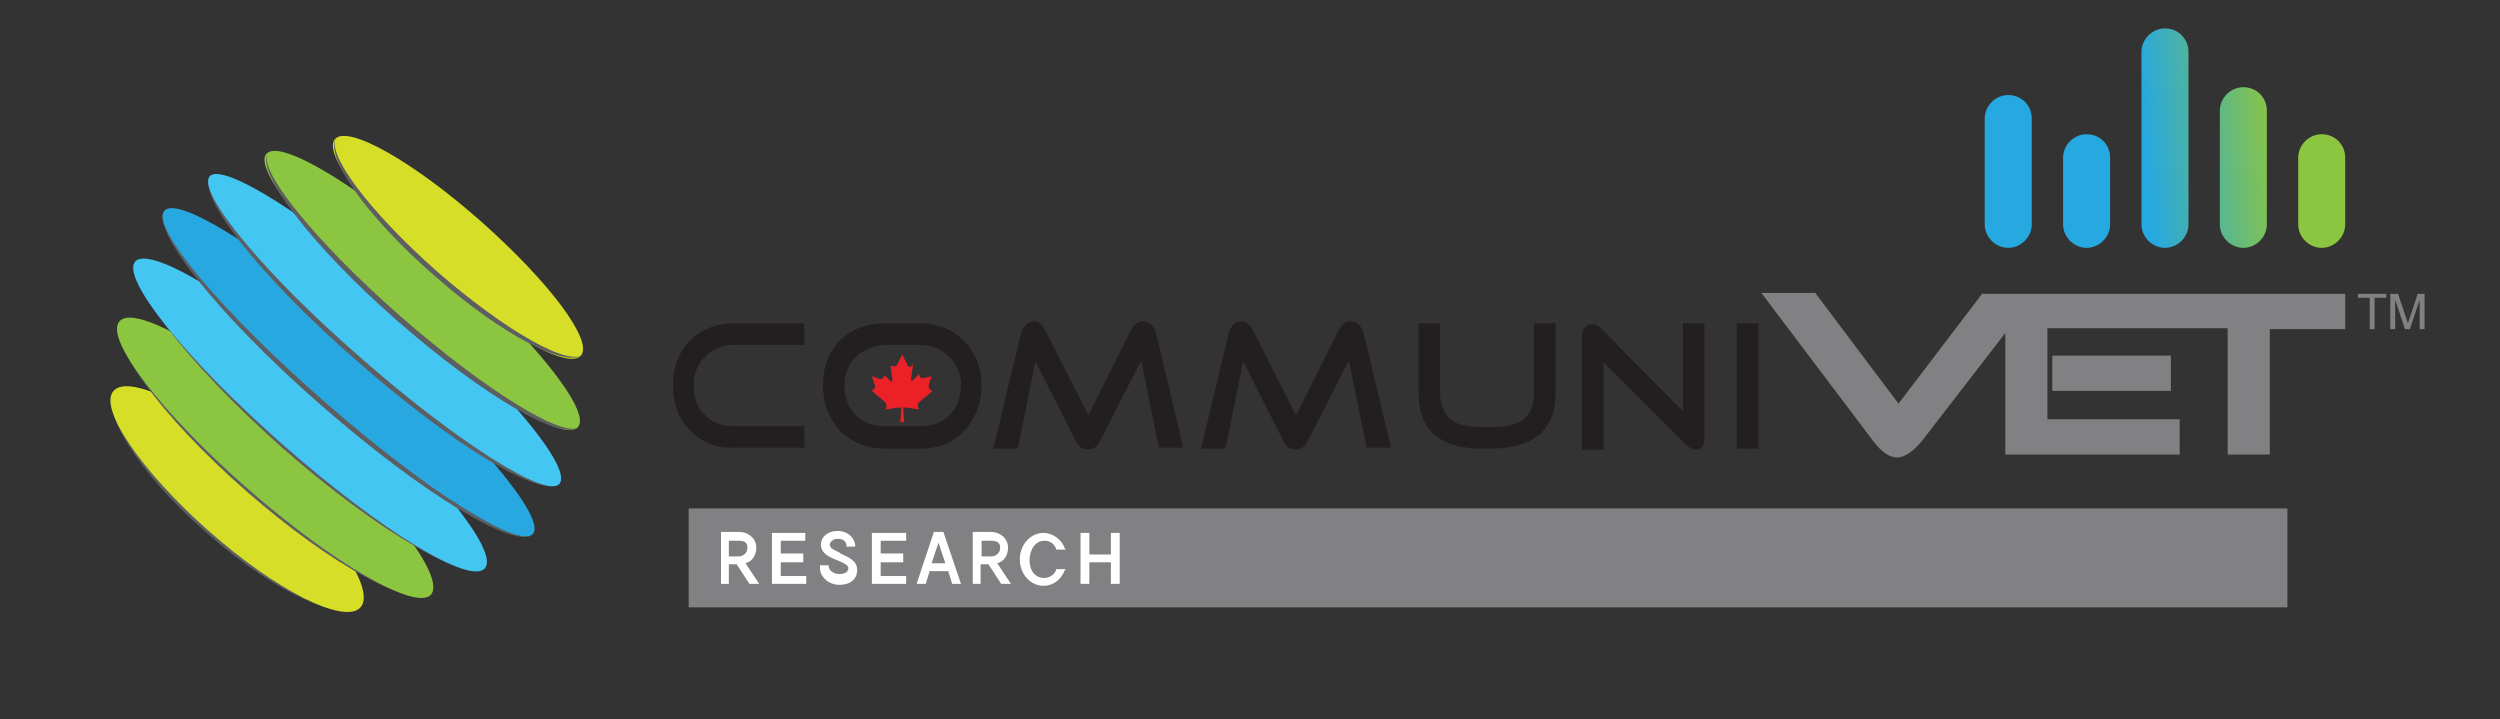 <svg xmlns="http://www.w3.org/2000/svg" xmlns:xlink="http://www.w3.org/1999/xlink" id="Layer_1" x="0px" y="0px" viewBox="0 0 255.2 73.4" style="enable-background:new 0 0 255.2 73.4;" xml:space="preserve"><rect x="0" y="0" width="255.2" height="73.4" fill="#333333" stroke="none"/><style type="text/css">	.st0{fill:url(#SVGID_1_);}	.st1{fill:url(#SVGID_00000154388471992461692450000001890116640758793391_);}	.st2{fill:url(#SVGID_00000150783629999262541320000000964178014453181351_);}	.st3{fill:url(#SVGID_00000124122690095776304340000003109177599490277533_);}	.st4{fill:url(#SVGID_00000137835585926773425780000011198521837986469020_);}	.st5{fill:#5D5E61;}	.st6{fill:#D7DE27;}	.st7{fill:#8CC540;}	.st8{fill:#43C6F2;}	.st9{fill:#28A8E0;}	.st10{fill:#231F20;}	.st11{fill:#818083;}	.st12{fill:#EB2127;}	.st13{fill:#FFFFFF;}</style><linearGradient id="SVGID_1_" gradientUnits="userSpaceOnUse" x1="235.578" y1="14.539" x2="210.446" y2="16.942">	<stop offset="0.15" style="stop-color:#8CC540"></stop>	<stop offset="0.678" style="stop-color:#26A8E0"></stop></linearGradient><path class="st0" d="M205,9.7L205,9.7c-1.3,0-2.4,1.1-2.4,2.4v10.8c0,1.3,1.1,2.4,2.4,2.4h0c1.3,0,2.4-1.1,2.4-2.4V12.1 C207.4,10.7,206.3,9.7,205,9.7z"></path><linearGradient id="SVGID_00000051359613152924722990000015155437717511359145_" gradientUnits="userSpaceOnUse" x1="236.039" y1="17.26" x2="210.965" y2="19.658">	<stop offset="0.15" style="stop-color:#8CC540"></stop>	<stop offset="0.678" style="stop-color:#26A8E0"></stop></linearGradient><path style="fill:url(#SVGID_00000051359613152924722990000015155437717511359145_);" d="M213,13.7L213,13.7c-1.3,0-2.4,1.1-2.4,2.4 v6.8c0,1.3,1.1,2.4,2.4,2.4h0c1.3,0,2.4-1.1,2.4-2.4v-6.8C215.4,14.7,214.3,13.7,213,13.7z"></path><linearGradient id="SVGID_00000004515765974652338510000011160303851658231720_" gradientUnits="userSpaceOnUse" x1="235.976" y1="12.631" x2="210.762" y2="15.043">	<stop offset="0.15" style="stop-color:#8CC540"></stop>	<stop offset="0.678" style="stop-color:#26A8E0"></stop></linearGradient><path style="fill:url(#SVGID_00000004515765974652338510000011160303851658231720_);" d="M221,2.9L221,2.9c-1.3,0-2.4,1.1-2.4,2.4 v17.6c0,1.3,1.1,2.4,2.4,2.4h0c1.3,0,2.4-1.1,2.4-2.4V5.3C223.4,3.9,222.3,2.9,221,2.9z"></path><linearGradient id="SVGID_00000013891743642864085880000012385216700784031911_" gradientUnits="userSpaceOnUse" x1="236.536" y1="16.343" x2="211.394" y2="18.748">	<stop offset="0.15" style="stop-color:#8CC540"></stop>	<stop offset="0.678" style="stop-color:#26A8E0"></stop></linearGradient><path style="fill:url(#SVGID_00000013891743642864085880000012385216700784031911_);" d="M229,8.9L229,8.9c-1.3,0-2.4,1.1-2.4,2.4 v11.6c0,1.3,1.1,2.4,2.4,2.4h0c1.3,0,2.4-1.1,2.4-2.4V11.3C231.4,9.9,230.3,8.9,229,8.9z"></path><linearGradient id="SVGID_00000176766168566220575060000008898485608795484092_" gradientUnits="userSpaceOnUse" x1="237.083" y1="19.456" x2="212.008" y2="21.854">	<stop offset="0.15" style="stop-color:#8CC540"></stop>	<stop offset="0.678" style="stop-color:#26A8E0"></stop></linearGradient><path style="fill:url(#SVGID_00000176766168566220575060000008898485608795484092_);" d="M237,13.7L237,13.7c-1.3,0-2.4,1.1-2.4,2.4 v6.8c0,1.3,1.1,2.4,2.4,2.4h0c1.3,0,2.4-1.1,2.4-2.4v-6.8C239.4,14.7,238.3,13.7,237,13.7z"></path><g>	<g>		<g>			<path class="st5" d="M21.5,53.9c-6.9-6.1-11.3-12.5-9.7-14.3c-1.8,2.1,2.3,8.7,9.3,14.8c6.9,6.1,14.1,9.4,15.9,7.3    C35.4,63.5,28.5,60,21.5,53.9z"></path>			<path class="st6" d="M21.3,54.2c6.9,6.1,13.9,9.6,15.5,7.8c1.6-1.8-2.7-8.2-9.7-14.3c-6.9-6.1-13.9-9.6-15.5-7.8    C10,41.6,14.4,48.1,21.3,54.2z"></path>		</g>		<g>			<path class="st5" d="M25.5,49.7c-8.8-7.7-14.6-15.4-13.1-17.2c-1.8,2,3.9,9.9,12.7,17.6c8.8,7.7,17.3,12.3,19.1,10.3    C42.7,62.2,34.3,57.4,25.5,49.7z"></path>			<path class="st7" d="M25.3,49.9c8.8,7.7,17.2,12.5,18.7,10.8c1.5-1.8-4.3-9.4-13.1-17.2C22.1,35.8,13.7,31,12.2,32.8    C10.6,34.5,16.5,42.2,25.3,49.9z"></path>		</g>		<g>			<path class="st5" d="M29.2,45.2c-9.9-8.7-16.6-17.1-15.1-18.8c-1.7,2,4.9,10.6,14.7,19.3c9.9,8.7,19.3,14.1,21,12.1    C48.3,59.5,39.1,53.8,29.2,45.2z"></path>			<path class="st8" d="M29,45.5C38.8,54.1,48,59.8,49.5,58c1.5-1.7-5.3-10.1-15.1-18.8C24.5,30.6,15.3,25,13.8,26.7    C12.3,28.4,19.1,36.8,29,45.5z"></path>		</g>		<g>			<path class="st5" d="M33,40.8C22.6,31.7,15.4,23,16.8,21.4c-1.6,1.9,5.5,10.8,15.9,19.9c10.4,9.1,20.1,15,21.8,13.2    C53,56.1,43.4,50,33,40.8z"></path>			<path class="st9" d="M33,40.9c10.4,9.1,20,15.2,21.4,13.6c1.4-1.6-5.9-10.3-16.2-19.4c-10.4-9.1-20-15.2-21.4-13.6    C15.3,23.1,22.6,31.8,33,40.9z"></path>		</g>		<g>			<path class="st5" d="M36.9,36.5c-9.9-8.7-16.7-17-15.4-18.5c-1.6,1.8,5.1,10.3,15,18.9c9.9,8.7,19.1,14.2,20.7,12.4    C55.9,50.9,46.7,45.1,36.9,36.5z"></path>			<path class="st8" d="M36.8,36.5c9.9,8.7,19,14.4,20.3,12.9c1.4-1.6-5.5-9.9-15.4-18.5c-9.9-8.7-19-14.4-20.3-12.9    C20.1,19.6,26.9,27.9,36.8,36.5z"></path>		</g>		<g>			<path class="st7" d="M40.6,32.5c8.8,7.7,17,12.7,18.4,11.1c1.4-1.6-4.6-9.1-13.4-16.8c-8.8-7.7-17-12.7-18.4-11.1    C25.8,17.2,31.8,24.7,40.6,32.5z"></path>			<path class="st5" d="M40.9,32.3c-8.8-7.7-14.8-15.2-13.5-16.7c-1.5,1.7,4.3,9.4,13.1,17.1c8.8,7.7,17.1,12.6,18.7,10.8    C57.9,45,49.7,40,40.9,32.3z"></path>		</g>		<g>			<path class="st6" d="M44.4,27.9c6.9,6.1,13.6,9.9,14.9,8.4c1.3-1.5-3.3-7.6-10.2-13.7c-6.9-6.1-13.6-9.9-14.9-8.4    C32.9,15.6,37.5,21.8,44.4,27.9z"></path>			<path class="st5" d="M44.6,27.7C37.7,21.6,33.1,15.5,34.4,14c-1.5,1.7,2.9,8,9.9,14.1c6.9,6.1,13.8,9.7,15.3,8    C58.3,37.6,51.6,33.8,44.6,27.7z"></path>		</g>	</g>	<path class="st10" d="M70.3,43.8c-1.1-1.2-1.6-2.7-1.6-4.5c0-1.7,0.5-3.1,1.5-4.3c1.2-1.3,2.8-2,4.8-2h7.1v2.2h-7.1  c-1.3,0-2.3,0.4-3.1,1.3c-0.7,0.7-1.1,1.7-1.1,2.8c0,1.2,0.3,2.1,1,2.9c0.8,0.9,1.8,1.3,3.2,1.3h7.1v2.2h-7.1  C73.1,45.8,71.5,45.1,70.3,43.8z"></path>	<path class="st10" d="M85.6,43.8C84.5,42.5,84,41,84,39.3c0-1.7,0.5-3.1,1.5-4.3c1.2-1.3,2.8-2,4.8-2h3.5c2,0,3.6,0.7,4.8,2  c1,1.2,1.6,2.6,1.6,4.3c0,1.7-0.5,3.2-1.6,4.5c-1.2,1.4-2.8,2-4.7,2h-3.5C88.4,45.8,86.8,45.1,85.6,43.8z M87.3,36.5  c-0.7,0.7-1.1,1.7-1.1,2.8c0,1.2,0.3,2.1,1,2.9c0.8,0.9,1.8,1.3,3.2,1.3h3.5c1.4,0,2.4-0.4,3.2-1.3c0.7-0.8,1-1.8,1-2.9  c0-1.1-0.4-2-1.1-2.8c-0.8-0.8-1.8-1.3-3.1-1.3h-3.5C89.1,35.3,88.1,35.7,87.3,36.5z"></path>	<path class="st10" d="M105.7,36.9l-1.8,8.9h-2.5l2.8-11.7c0.2-0.8,0.6-1.2,1.3-1.3c0.5-0.1,1,0.4,1.4,1.3l4.2,8.3l4.2-8.4  c0.4-0.9,0.9-1.3,1.4-1.2c0.7,0.1,1.1,0.5,1.3,1.2l2.8,11.7h-2.5l-1.8-8.9l-4.2,8.2c-0.3,0.6-0.7,0.9-1.2,0.9c-0.6,0-1-0.3-1.3-0.9  L105.7,36.9z"></path>	<path class="st10" d="M126.9,36.9l-1.8,8.9h-2.5l2.8-11.7c0.2-0.8,0.6-1.2,1.3-1.3c0.5-0.1,1,0.4,1.4,1.3l4.2,8.3l4.2-8.4  c0.4-0.9,0.9-1.3,1.4-1.2c0.7,0.1,1.1,0.5,1.3,1.2l2.8,11.7h-2.5l-1.8-8.9l-4.2,8.2c-0.3,0.6-0.7,0.9-1.2,0.9c-0.6,0-1-0.3-1.3-0.9  L126.9,36.9z"></path>	<path class="st10" d="M151.4,45.8c-2.1,0-3.7-0.4-4.8-1.3c-1.2-0.9-1.8-2.4-1.8-4.5v-7h2.2v7c0,1.3,0.4,2.3,1.2,2.9  c0.7,0.5,1.7,0.7,3.2,0.7h0.8c1.4,0,2.5-0.2,3.2-0.7c0.8-0.6,1.2-1.5,1.2-2.9v-7h2.2v7c0,2.1-0.6,3.5-1.8,4.5  c-1.1,0.8-2.7,1.3-4.8,1.3H151.4z"></path>	<path class="st10" d="M163.7,37v8.9h-2.2V34.2c0-0.3,0.1-0.6,0.3-0.8c0.2-0.2,0.4-0.3,0.7-0.3c0.4,0,0.8,0.2,1.2,0.7l8.1,8.2V33  h2.2v11.7c0,0.8-0.3,1.2-0.8,1.2c-0.4,0-0.9-0.2-1.4-0.8L163.7,37z"></path>	<path class="st10" d="M177.3,33h2.2v12.8h-2.2V33z"></path>	<g>		<rect x="209.5" y="36.3" class="st11" width="12.1" height="3.6"></rect>		<path class="st11" d="M202.4,29.9l-8.6,11.3l-8.5-11.3h-5.5L191.2,45c0.9,1.2,1.7,1.7,2.5,1.7c0,0,0.1,0,0.1,0   c0.7-0.1,1.5-0.6,2.4-1.7l8.5-11v12.4h17.8v-3.6H209v-9.3h18.4v12.9h4.3V33.6h7.7v-3.6H202.4z"></path>	</g>	<path class="st12" d="M94.8,39.3l0.3-0.9l-0.8,0.2c-0.2,0-0.4,0-0.4-0.2l-0.1-0.2l-0.6,0.6c-0.1,0.1-0.2,0.1-0.2-0.1l0.2-1.5  L93,37.4c-0.2,0.1-0.4,0-0.4-0.2l-0.5-1l-0.5,1c-0.1,0.2-0.3,0.2-0.4,0.2l-0.3-0.1l0.2,1.5c0,0.2-0.1,0.2-0.2,0.1l-0.6-0.6  l-0.1,0.2c0,0.1-0.2,0.2-0.4,0.2L89,38.4l0.3,0.9c0.1,0.2,0,0.4-0.1,0.4L89,39.9l1.3,1.1c0.1,0.1,0.2,0.3,0.2,0.5l-0.1,0.3l1.3-0.2  c0.1,0,0.2,0,0.3,0l-0.1,1.5h0.4l-0.1-1.5c0.1,0,0.2,0,0.3,0l1.3,0.2l-0.1-0.3c0-0.2,0-0.4,0.2-0.5l1.3-1.1l-0.2-0.1  C94.8,39.7,94.8,39.5,94.8,39.3z"></path>	<g>		<path class="st11" d="M243.6,30v0.4h-1.2v3.2h-0.5v-3.2h-1.2V30H243.6z"></path>		<path class="st11" d="M244.1,30h0.7l1,3l1-3h0.7v3.6h-0.5v-2.1c0-0.1,0-0.2,0-0.4c0-0.2,0-0.4,0-0.5l-1,3h-0.5l-1-3v0.1   c0,0.1,0,0.2,0,0.4c0,0.2,0,0.3,0,0.4v2.1h-0.5V30z"></path>	</g></g><rect x="70.3" y="51.9" class="st11" width="163.2" height="10.1"></rect><g>	<path class="st13" d="M77.2,55.9c0-1-0.9-1.6-1.7-1.6h-1.9v5.3h0.8v-2h0.8l1.3,2h1l-1.4-2.1C76.8,57.3,77.2,56.7,77.2,55.9z   M76.3,55.9c0,0.6-0.5,0.9-0.9,0.9h-1v-1.6h1C75.7,55.2,76.3,55.2,76.3,55.9z"></path>	<polygon class="st13" points="79.7,57.4 82,57.4 82,56.5 79.7,56.5 79.7,55.2 82.2,55.2 82.2,54.4 78.8,54.4 78.8,59.6 82.3,59.6   82.3,58.8 79.7,58.8  "></polygon>	<path class="st13" d="M85.8,56.5l-0.1-0.1c-0.4-0.2-1-0.4-1-0.8c0-0.3,0.4-0.6,0.8-0.6c0.6,0,0.9,0.3,0.9,0.7l0,0.1h0.9v-0.1  c0-0.7-0.7-1.5-1.8-1.5c-1,0-1.7,0.6-1.7,1.4c0,0.9,0.9,1.3,1.7,1.6l0,0c0.7,0.3,1.1,0.5,1.1,0.8c0,0.5-0.6,0.6-0.9,0.6  c-0.5,0-1.1-0.3-1.1-0.8l0-0.1h-0.9V58c0,0.8,0.8,1.7,2,1.7c1.1,0,1.8-0.6,1.8-1.5C87.5,57.2,86.6,56.9,85.8,56.5z"></path>	<polygon class="st13" points="89.9,57.4 92.2,57.4 92.2,56.5 89.9,56.5 89.9,55.2 92.5,55.2 92.5,54.4 89,54.4 89,59.6 92.5,59.6   92.5,58.8 89.9,58.8  "></polygon>	<path class="st13" d="M95.3,54.4l-1.7,5.1l0,0.1h0.9l0.4-1.3h1.9l0.4,1.3h0.9l-1.8-5.3H95.3z M96.5,57.5h-1.4l0.7-2.1L96.5,57.5z"></path>	<path class="st13" d="M102.9,55.9c0-1-0.9-1.6-1.7-1.6h-1.9v5.3h0.8v-2h0.8l1.3,2h1l-1.4-2.1C102.5,57.3,102.9,56.7,102.9,55.9z   M102.1,55.9c0,0.6-0.5,0.9-0.9,0.9h-1v-1.6h1C101.4,55.2,102.1,55.2,102.1,55.9z"></path>	<path class="st13" d="M106.6,55.2c0.6,0,1,0.3,1.2,0.8l0,0.1h1l-0.1-0.1c-0.3-0.9-1.2-1.6-2.2-1.6c-1.3,0-2.4,1.2-2.4,2.7  s1.1,2.7,2.4,2.7c1,0,1.8-0.6,2.2-1.6l0.1-0.1h-1l0,0.1c-0.2,0.5-0.7,0.8-1.2,0.8c-0.9,0-1.5-0.7-1.5-1.8S105.7,55.2,106.6,55.2z"></path>	<polygon class="st13" points="113.4,54.4 113.4,56.6 111.2,56.6 111.2,54.4 110.3,54.4 110.3,59.6 111.2,59.6 111.2,57.4   113.4,57.4 113.4,59.6 114.3,59.6 114.3,54.4  "></polygon></g></svg>